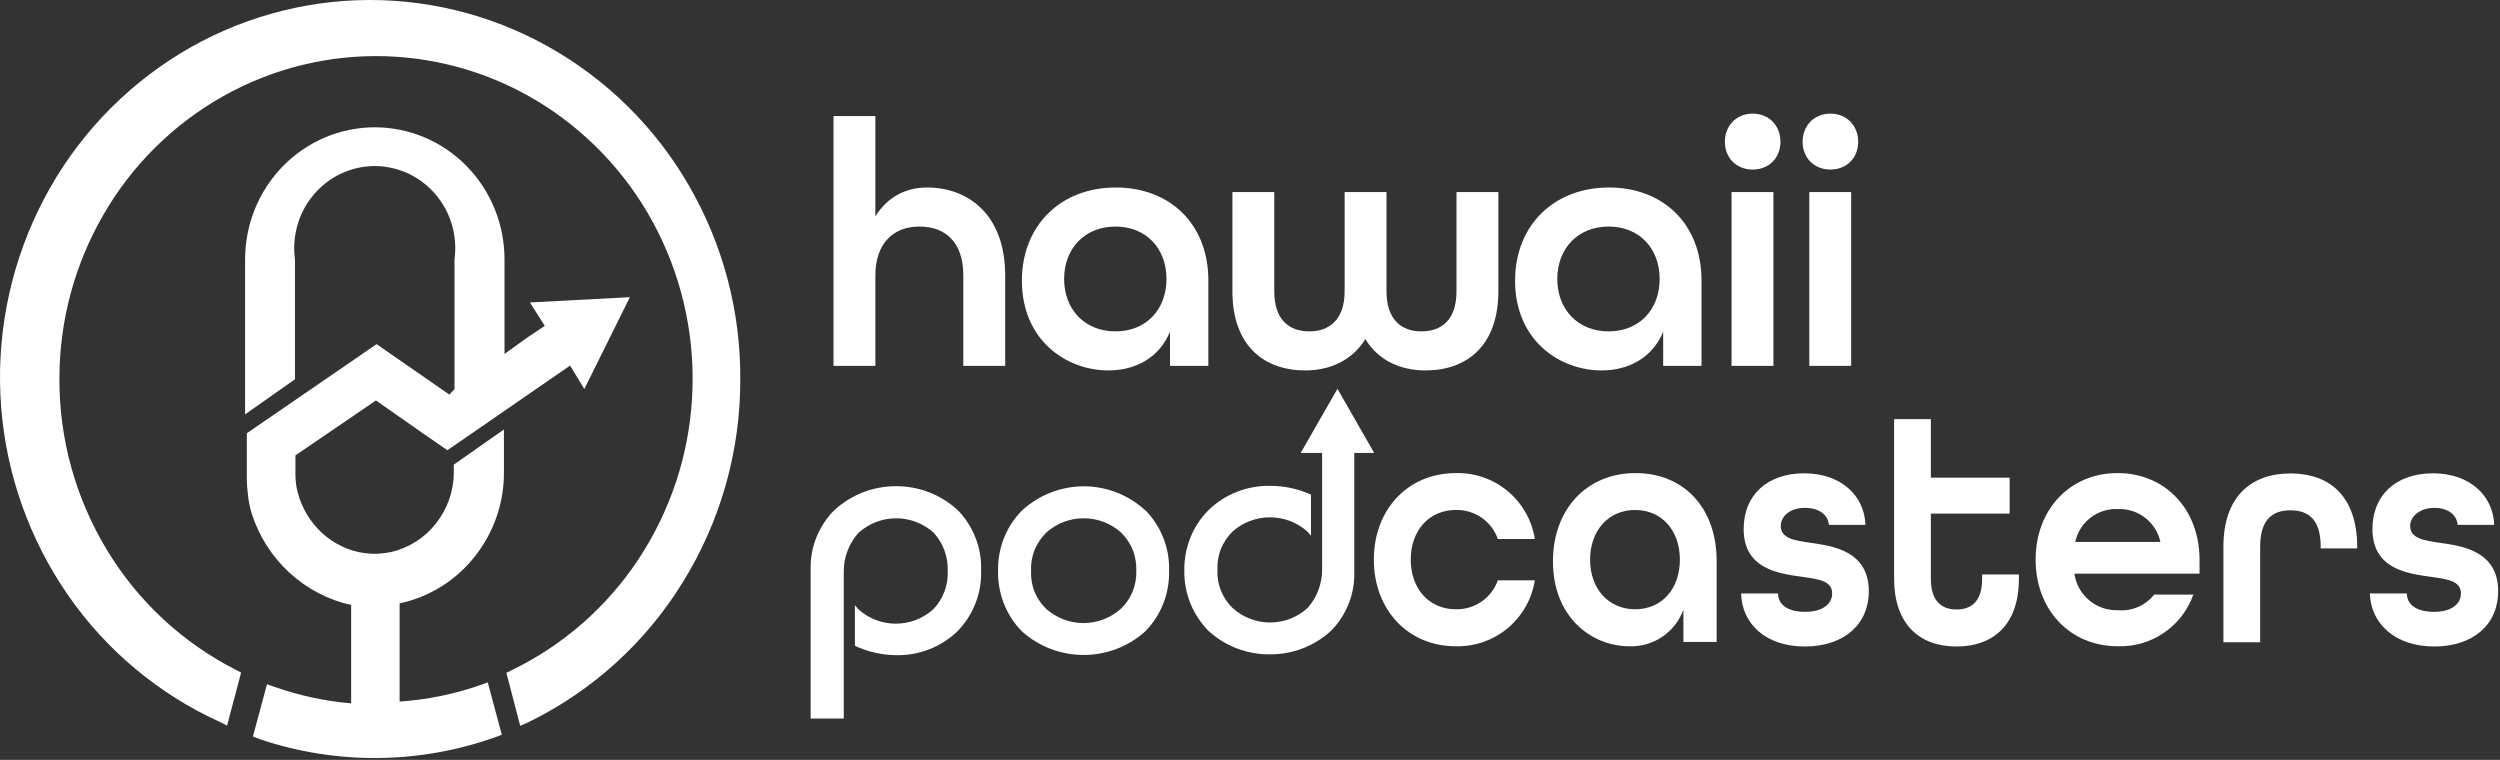 <svg width="533" height="162" viewBox="0 0 533 162" fill="none" xmlns="http://www.w3.org/2000/svg">
<rect x="0" y="0" width="533" height="162" fill="#333333" stroke="none"/>
<path fill-rule="evenodd" clip-rule="evenodd" d="M109.133 142.867C120.096 137.547 129.424 129.373 136.139 119.202C142.902 108.968 146.837 97.125 147.545 84.878C148.275 72.599 145.752 60.346 140.232 49.355C134.755 38.44 126.456 29.19 116.196 22.569C106.012 16.011 94.235 12.352 82.128 11.985C70.025 11.635 58.056 14.596 47.51 20.547C36.887 26.538 28.075 35.282 22.002 45.86C15.868 56.484 12.648 68.54 12.667 80.809C12.633 93.688 16.157 106.327 22.851 117.33C29.442 128.224 38.953 137.054 50.305 142.818L51.403 143.392L48.408 154.7L46.936 153.951C33.87 148.024 22.657 138.663 14.489 126.866C6.262 114.978 1.343 101.116 0.238 86.7C-0.865 72.262 1.883 57.79 8.2 44.761C14.456 31.82 24.087 20.807 36.079 12.883C47.968 5.037 61.779 0.599 76.013 0.052C90.251 -0.469 104.359 2.933 116.796 9.888C129.329 16.887 139.731 27.153 146.896 39.594C154.139 52.116 157.912 66.343 157.828 80.809C157.884 96.129 153.628 111.155 145.548 124.17C137.618 137.038 126.191 147.384 112.602 154.001L110.905 154.75L107.96 143.442L109.133 142.867Z" fill="white"/>
<path fill-rule="evenodd" clip-rule="evenodd" d="M85.148 149.583C91.002 149.186 96.776 148.011 102.319 146.088L103.992 145.489L106.987 156.647L105.514 157.196C89.325 162.943 71.675 163.084 55.397 157.596L53.924 157.022L56.919 145.888L58.592 146.462C63.848 148.307 69.315 149.481 74.865 149.957V128.988C69.973 127.895 65.455 125.537 61.761 122.148C58.049 118.752 55.28 114.452 53.725 109.666C53.228 108.111 52.918 106.502 52.801 104.873C52.655 103.714 52.597 102.546 52.626 101.378V92.367L75.788 76.465L80.281 73.37L95.805 84.129L96.903 82.955V55.346C97.24 52.837 97.044 50.285 96.329 47.857C95.637 45.473 94.436 43.267 92.81 41.391C91.208 39.522 89.225 38.016 86.995 36.973C84.763 35.946 82.338 35.41 79.882 35.4C77.433 35.407 75.015 35.943 72.793 36.973C70.559 38.009 68.575 39.516 66.978 41.391C65.352 43.267 64.152 45.473 63.459 47.857C62.744 50.285 62.548 52.837 62.885 55.346V80.859L52.252 88.347V55.346C52.255 51.642 52.967 47.973 54.349 44.537C55.742 41.136 57.776 38.034 60.339 35.4C62.904 32.792 65.957 30.713 69.324 29.284C72.675 27.875 76.272 27.145 79.907 27.137C83.541 27.145 87.138 27.875 90.489 29.284C93.86 30.708 96.914 32.786 99.474 35.4C102.045 38.028 104.08 41.131 105.464 44.537C106.858 47.969 107.57 51.641 107.561 55.346V75.466L112.403 71.972L116.147 69.475L112.977 64.483L134.292 63.359L124.583 82.93L121.538 77.938L99.3 93.29L95.381 95.986L90.14 92.367L80.156 85.377L62.984 97.085V100.579C62.963 101.615 63.03 102.651 63.184 103.675C63.799 107.061 65.376 110.198 67.727 112.712C70.062 115.214 73.098 116.954 76.437 117.704C77.573 117.928 78.725 118.053 79.882 118.079C81.03 118.054 82.174 117.929 83.301 117.704C87.142 116.839 90.564 114.669 92.985 111.563C95.437 108.438 96.765 104.577 96.754 100.604V99.057L107.436 91.568V100.604C107.49 107.154 105.296 113.525 101.221 118.653C97.211 123.752 91.542 127.285 85.198 128.638V149.608L85.148 149.583Z" fill="white"/>
<path fill-rule="evenodd" clip-rule="evenodd" d="M222.996 129.77C225.196 131.747 228.049 132.841 231.007 132.84C233.957 132.837 236.802 131.744 238.994 129.77C240.078 128.729 240.929 127.47 241.49 126.075C242.044 124.687 242.308 123.2 242.264 121.707C242.312 120.209 242.066 118.716 241.54 117.313C240.97 115.909 240.121 114.635 239.044 113.569C236.85 111.58 233.992 110.486 231.032 110.498C228.081 110.492 225.233 111.586 223.045 113.569C221.969 114.636 221.12 115.909 220.549 117.313C219.999 118.71 219.753 120.207 219.826 121.707C219.756 123.195 219.994 124.682 220.525 126.075C221.087 127.463 221.928 128.72 222.996 129.77ZM244.136 108.726C245.829 110.426 247.155 112.457 248.029 114.692C248.908 116.923 249.324 119.31 249.252 121.707C249.303 124.096 248.879 126.472 248.004 128.696C247.134 130.92 245.818 132.942 244.136 134.638C240.537 137.868 235.868 139.647 231.032 139.63C226.19 139.646 221.513 137.867 217.904 134.638C216.227 132.938 214.911 130.917 214.035 128.696C213.16 126.472 212.736 124.096 212.787 121.707C212.739 119.325 213.163 116.958 214.035 114.742C214.908 112.527 216.225 110.514 217.904 108.826C221.479 105.539 226.152 103.705 231.007 103.683C235.844 103.667 240.511 105.467 244.086 108.726H244.136Z" fill="white"/>
<path fill-rule="evenodd" clip-rule="evenodd" d="M204.151 108.725C205.827 110.43 207.136 112.461 207.995 114.692C208.868 116.924 209.267 119.312 209.168 121.707C209.243 124.096 208.827 126.475 207.945 128.696C207.069 130.917 205.753 132.938 204.077 134.638C202.322 136.311 200.252 137.617 197.987 138.482C195.725 139.341 193.316 139.748 190.898 139.68C187.911 139.633 184.968 138.952 182.262 137.683V129.021C182.512 129.271 182.762 129.645 183.011 129.895C185.2 131.875 188.047 132.969 190.998 132.965C193.948 132.962 196.793 131.869 198.985 129.895C200.022 128.812 200.829 127.529 201.356 126.125C201.885 124.715 202.123 123.212 202.055 121.707C202.153 118.708 201.079 115.788 199.06 113.569C196.867 111.595 194.023 110.501 191.073 110.498C188.115 110.497 185.261 111.591 183.061 113.569C181.039 115.799 179.911 118.696 179.891 121.707V153.186H172.828V121.008C172.819 118.749 173.256 116.51 174.112 114.42C174.969 112.33 176.229 110.429 177.82 108.825C181.377 105.523 186.045 103.678 190.898 103.658C195.799 103.602 200.538 105.414 204.151 108.725Z" fill="white"/>
<path fill-rule="evenodd" clip-rule="evenodd" d="M257.689 134.538C256.014 132.851 254.691 130.848 253.796 128.646C252.905 126.443 252.464 124.083 252.498 121.707C252.45 119.325 252.874 116.958 253.746 114.742C254.607 112.527 255.915 110.513 257.589 108.825C259.322 107.112 261.386 105.77 263.654 104.881C265.916 103.981 268.334 103.54 270.768 103.583C273.78 103.575 276.759 104.214 279.503 105.455V114.218C279.254 113.968 279.004 113.619 278.755 113.344C276.552 111.373 273.698 110.288 270.743 110.298C267.796 110.292 264.951 111.377 262.756 113.344C261.683 114.423 260.835 115.705 260.26 117.113C259.73 118.515 259.492 120.01 259.561 121.507C259.488 122.998 259.735 124.488 260.285 125.876C260.843 127.286 261.694 128.562 262.781 129.62C264.966 131.609 267.813 132.713 270.768 132.716C273.731 132.719 276.588 131.615 278.78 129.62C280.767 127.384 281.867 124.498 281.874 121.507V96.569H277.307L285.144 82.889L292.981 96.569H288.738V122.356C288.746 124.611 288.309 126.845 287.453 128.932C286.596 131.018 285.337 132.914 283.746 134.513C280.21 137.748 275.585 139.531 270.793 139.506C265.953 139.571 261.27 137.795 257.689 134.538Z" fill="white"/>
<path d="M292.906 119.31C292.906 108.651 300.144 100.862 310.378 100.862C314.413 100.759 318.348 102.129 321.448 104.715C324.548 107.301 326.602 110.927 327.225 114.917H319.338C318.693 113.068 317.478 111.472 315.867 110.36C314.257 109.247 312.334 108.675 310.378 108.726C304.637 108.726 300.768 113.144 300.768 119.31C300.768 125.476 304.637 129.895 310.378 129.895C312.33 129.944 314.249 129.374 315.858 128.266C317.467 127.159 318.685 125.57 319.338 123.729H327.225C326.597 127.716 324.542 131.339 321.443 133.924C318.344 136.509 314.412 137.881 310.378 137.783C300.144 137.783 292.906 129.97 292.906 119.31Z" fill="white"/>
<path d="M331.094 119.66C331.094 108.526 338.333 100.862 348.69 100.862C359.048 100.862 365.987 108.351 365.987 119.585V136.86H358.899V129.97C358.053 132.327 356.481 134.354 354.408 135.758C352.335 137.163 349.87 137.872 347.368 137.783C339.381 137.783 331.094 131.667 331.094 119.66ZM358.15 119.31C358.15 113.144 354.331 108.726 348.616 108.726C342.9 108.726 339.006 113.144 339.006 119.31C339.006 125.476 342.875 129.895 348.616 129.895C354.356 129.895 358.15 125.501 358.15 119.31Z" fill="white"/>
<path d="M371.201 126.525H379.088C379.088 128.871 381.06 130.444 384.879 130.444C388.698 130.444 390.619 128.671 390.619 126.525C390.619 123.829 387.724 123.479 384.23 122.98C379.238 122.281 371.75 121.357 371.75 112.77C371.75 105.58 376.742 100.912 384.654 100.912C392.566 100.912 397.508 105.73 397.708 111.896H389.921C389.721 109.774 387.874 108.276 384.779 108.276C381.684 108.276 379.662 110.049 379.662 112.121C379.662 114.817 382.608 115.241 386.102 115.74C390.445 116.389 398.431 117.313 398.431 126.05C398.431 133.14 393.09 137.833 384.779 137.833C376.468 137.833 371.376 133.015 371.201 126.525Z" fill="white"/>
<path d="M403.824 123.354V89.354H411.661V101.836H428.458V109.5H411.661V123.404C411.661 128.097 413.907 129.945 417.127 129.945C420.346 129.945 422.593 128.172 422.593 123.404V122.481H430.43V123.404C430.43 133.14 425.014 137.833 417.127 137.833C409.24 137.833 403.824 133.09 403.824 123.354Z" fill="white"/>
<path d="M433.998 119.31C433.998 108.651 441.261 100.862 451.469 100.862C461.677 100.862 468.94 108.651 468.94 119.31V122.306H442.259C442.572 124.522 443.694 126.543 445.408 127.981C447.122 129.419 449.308 130.172 451.544 130.094C453.004 130.224 454.473 129.989 455.82 129.409C457.166 128.83 458.347 127.924 459.256 126.774H467.618C466.45 130.076 464.264 132.921 461.375 134.9C458.487 136.879 455.044 137.888 451.544 137.783C441.261 137.783 433.998 129.97 433.998 119.31ZM460.604 115.541C460.154 113.491 458.998 111.664 457.336 110.382C455.675 109.099 453.616 108.442 451.519 108.526C449.421 108.437 447.359 109.092 445.697 110.376C444.035 111.659 442.879 113.488 442.434 115.541H460.604Z" fill="white"/>
<path d="M474.031 116.539C474.031 105.98 479.846 100.937 488.332 100.937C496.818 100.937 502.559 105.93 502.559 116.689V116.914H494.772V116.539C494.772 110.873 492.276 108.801 488.332 108.801C484.389 108.801 481.868 110.873 481.868 116.539V136.934H474.031V116.539Z" fill="white"/>
<path d="M505.256 126.525H513.143C513.143 128.871 515.139 130.444 518.958 130.444C522.777 130.444 524.674 128.671 524.674 126.525C524.674 123.829 521.778 123.479 518.284 122.98C513.292 122.281 505.805 121.357 505.805 112.77C505.805 105.58 510.796 100.912 518.708 100.912C526.62 100.912 531.562 105.73 531.762 111.896H523.975C523.775 109.774 521.953 108.276 518.983 108.276C516.013 108.276 513.841 110.049 513.841 112.121C513.841 114.817 516.812 115.241 520.281 115.74C524.624 116.389 532.61 117.313 532.61 126.05C532.61 133.14 527.269 137.833 518.983 137.833C510.697 137.833 505.455 133.015 505.256 126.525Z" fill="white"/>
<path d="M177.703 78V24.75H186.628V46.125C189.103 42.15 192.928 39.975 197.653 39.975C206.203 39.975 214.303 45.525 214.303 58.725V78H205.378V58.725C205.378 51.675 201.628 48.3 196.003 48.3C190.528 48.3 186.628 51.825 186.628 58.725V78H177.703ZM236.32 78.975C227.32 78.975 217.87 72.525 217.87 59.85C217.87 48.075 226.12 39.975 237.895 39.975C249.52 39.975 257.62 47.85 257.62 59.775V78H249.445V70.725C247.195 76.2 242.17 78.975 236.32 78.975ZM237.82 70.65C244.345 70.65 248.695 66 248.695 59.475C248.695 52.95 244.345 48.3 237.82 48.3C231.295 48.3 226.87 52.95 226.87 59.475C226.87 66 231.295 70.65 237.82 70.65ZM278.275 78.975C269.5 78.975 262.75 73.725 262.75 62.1V40.95H271.675V62.1C271.675 68.175 274.825 70.65 279.175 70.65C283.45 70.65 286.675 68.1 286.675 62.1V40.95H295.6V62.1C295.6 68.1 298.75 70.65 303.025 70.65C307.375 70.65 310.525 68.175 310.525 62.1V40.95H319.45V62.1C319.45 73.725 312.7 78.975 303.925 78.975C298.3 78.975 293.725 76.65 291.1 72.3C288.4 76.65 283.825 78.975 278.275 78.975ZM341.464 78.975C332.464 78.975 323.014 72.525 323.014 59.85C323.014 48.075 331.264 39.975 343.039 39.975C354.664 39.975 362.764 47.85 362.764 59.775V78H354.589V70.725C352.339 76.2 347.314 78.975 341.464 78.975ZM342.964 70.65C349.489 70.65 353.839 66 353.839 59.475C353.839 52.95 349.489 48.3 342.964 48.3C336.439 48.3 332.014 52.95 332.014 59.475C332.014 66 336.439 70.65 342.964 70.65ZM373.669 36.15C370.219 36.15 367.744 33.675 367.744 30.225C367.744 26.775 370.219 24.225 373.669 24.225C377.119 24.225 379.594 26.775 379.594 30.225C379.594 33.675 377.119 36.15 373.669 36.15ZM369.169 78V40.95H378.094V78H369.169ZM390.242 36.15C386.792 36.15 384.317 33.675 384.317 30.225C384.317 26.775 386.792 24.225 390.242 24.225C393.692 24.225 396.167 26.775 396.167 30.225C396.167 33.675 393.692 36.15 390.242 36.15ZM385.742 78V40.95H394.667V78H385.742Z" fill="white"/>
</svg>

